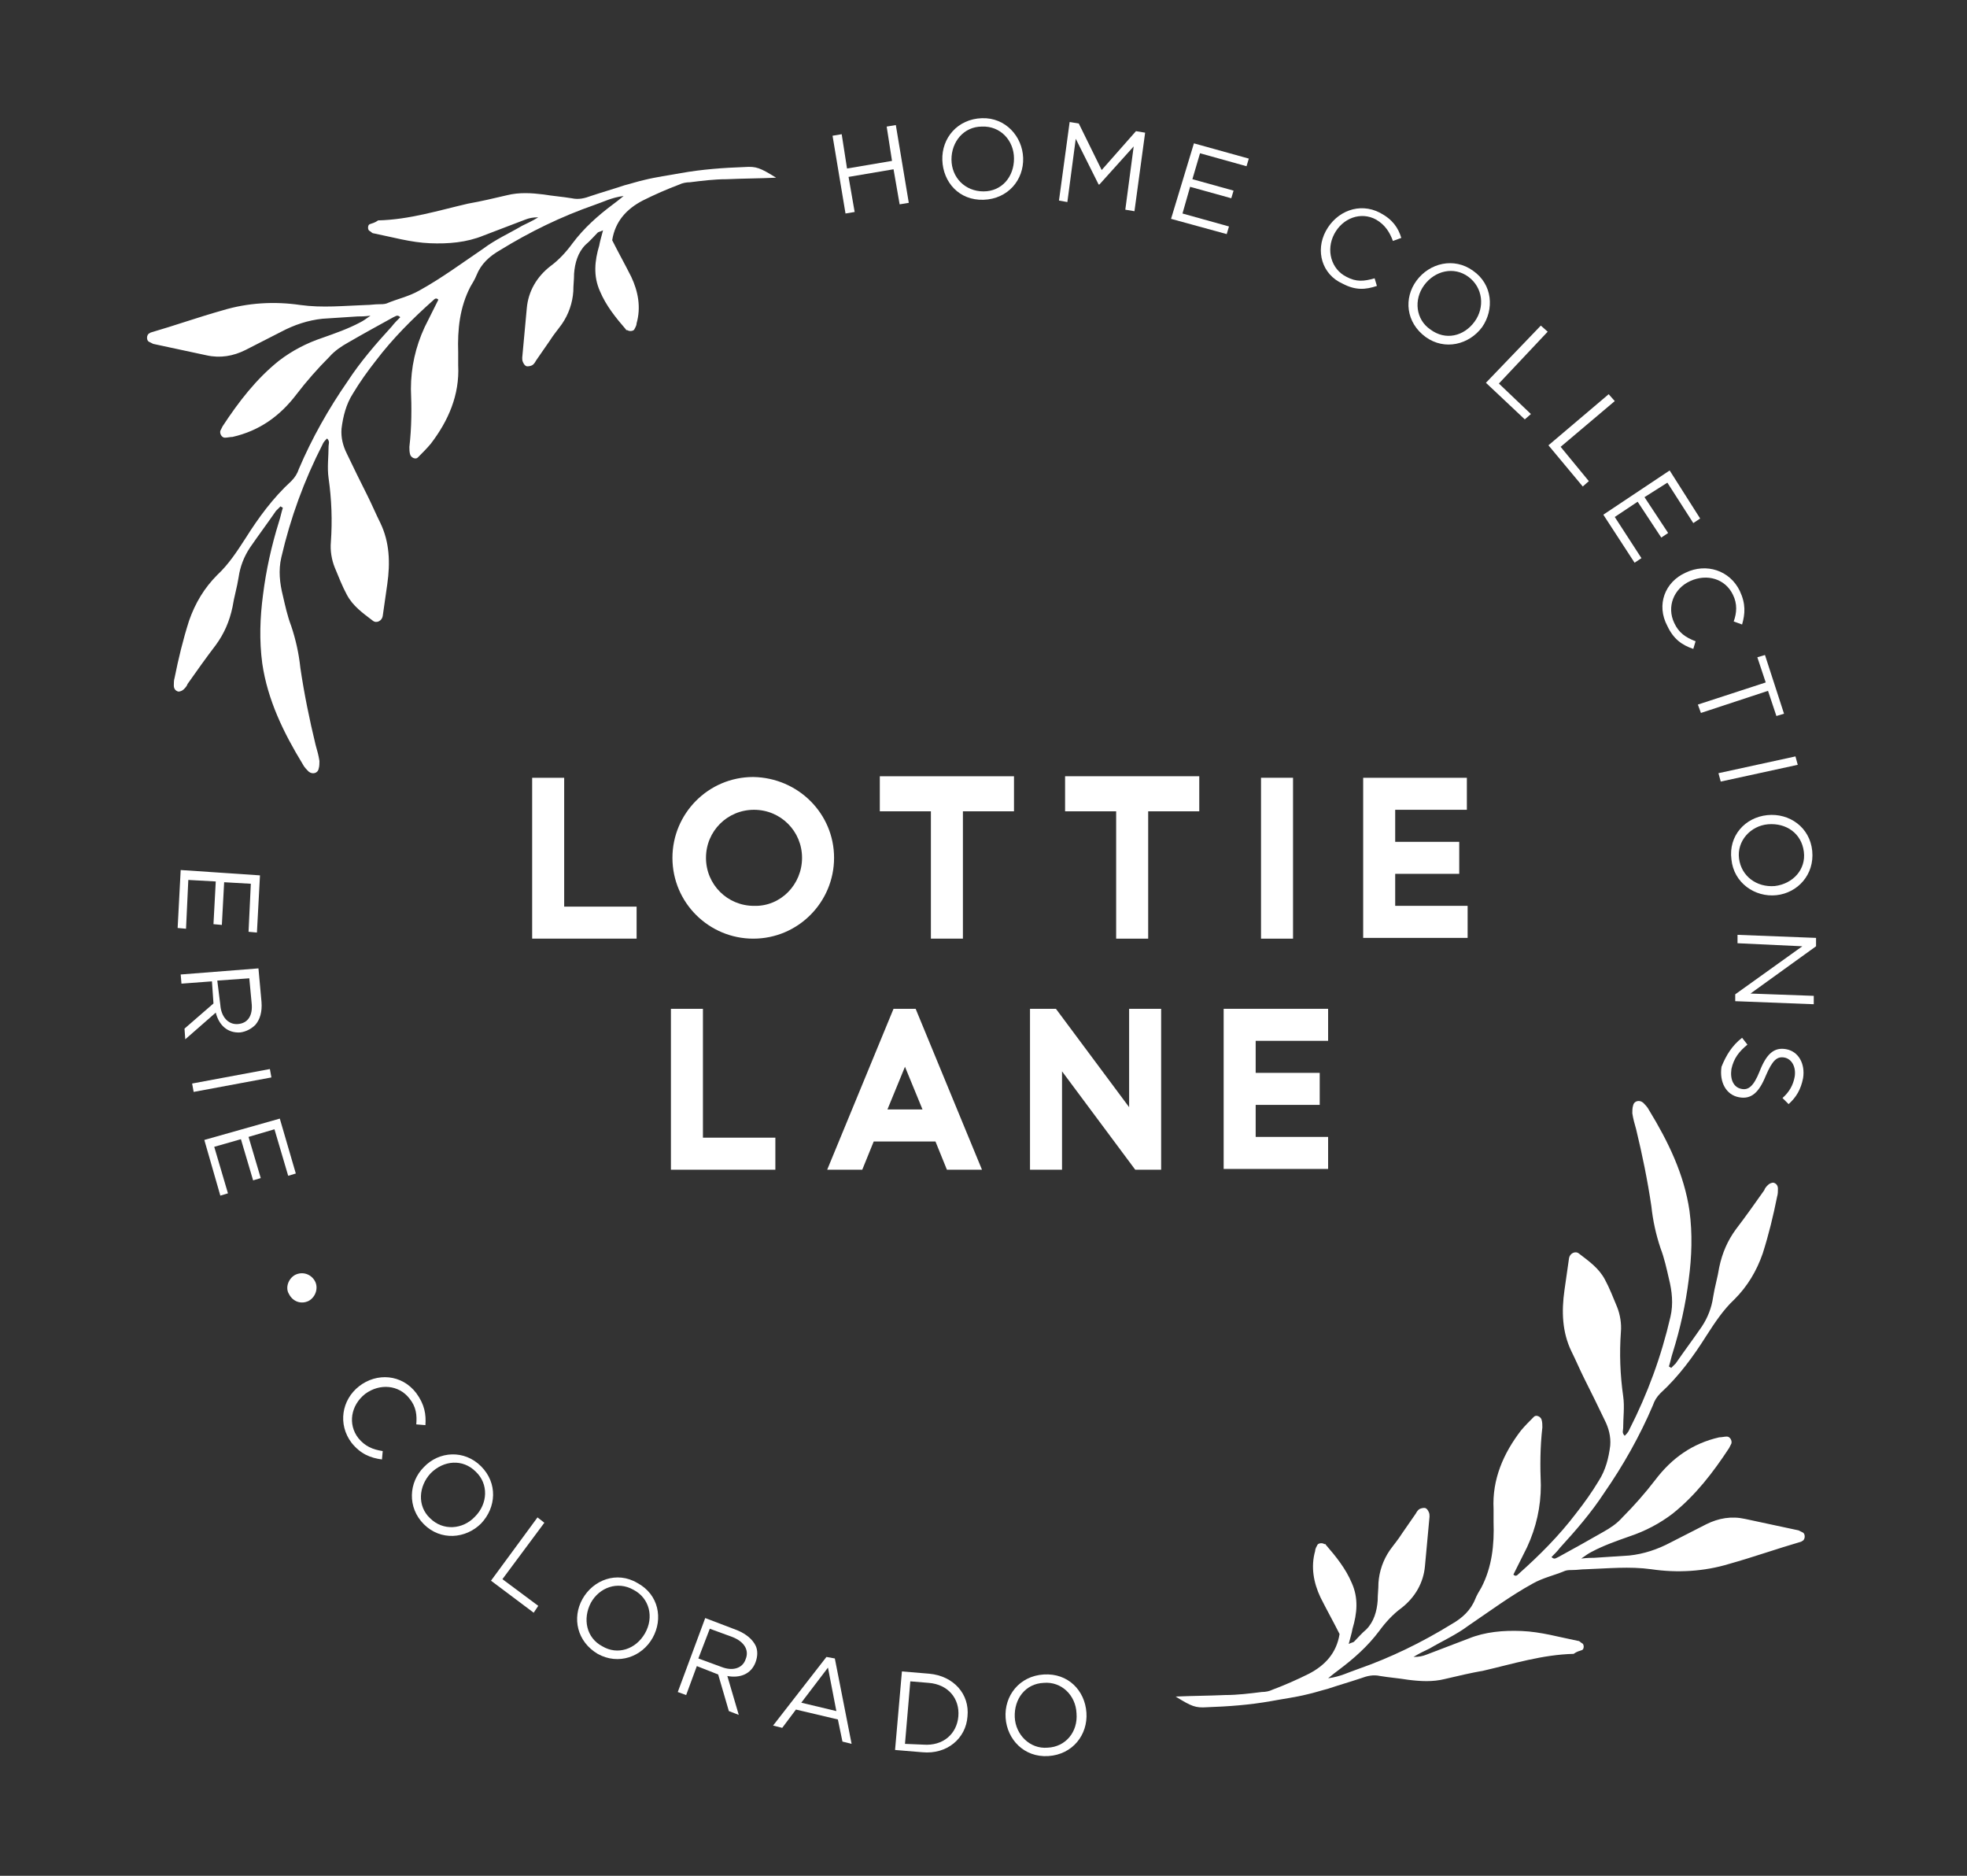 <svg xmlns="http://www.w3.org/2000/svg" xmlns:xlink="http://www.w3.org/1999/xlink" id="Layer_1" x="0px" y="0px" viewBox="0 0 258 246" style="enable-background:new 0 0 258 246;" xml:space="preserve"><rect x="0" y="0" width="258" height="246" fill="#333333" stroke="none"/><style type="text/css">	.st0{fill:#FFFFFF;}</style><g>	<g>		<path class="st0" d="M34.1,114.8l-0.4,7.5l-1.1-0.1l0.3-6.3l-3.5-0.2l-0.3,5.6l-1.1-0.1l0.3-5.6l-3.6-0.2l-0.3,6.4l-1.1-0.1   l0.4-7.6L34.1,114.8z"></path>		<path class="st0" d="M33.9,127l0.4,4.4c0.1,1.3-0.2,2.3-0.8,3c-0.5,0.5-1.2,0.9-2,1l0,0c-1.7,0.1-2.8-1-3.2-2.6l-4,3.5l-0.1-1.4   l3.8-3.3l-0.2-2.9l-4,0.3l-0.1-1.2L33.9,127z M28.9,131.8c0.1,1.5,1,2.6,2.3,2.5l0,0c1.3-0.1,2-1.1,1.8-2.8l-0.3-3.2l-4.2,0.3   L28.9,131.8z"></path>		<path class="st0" d="M35.4,140.2l0.2,1.1l-10.2,1.9l-0.2-1.1L35.4,140.2z"></path>		<path class="st0" d="M36.7,146.7l2.1,7.2l-1,0.3l-1.8-6.1l-3.4,1l1.6,5.4l-1,0.3l-1.6-5.4l-3.5,1l1.8,6.1l-1,0.3l-2.1-7.3   L36.7,146.7z"></path>		<path class="st0" d="M38.7,167.2L38.7,167.2c1-0.5,2.1-0.1,2.6,0.8c0.5,0.9,0.1,2.1-0.8,2.6l0,0c-1,0.5-2.1,0.1-2.6-0.9   C37.4,168.9,37.8,167.7,38.7,167.2z"></path>		<path class="st0" d="M47.1,181.8L47.1,181.8c2.3-1.8,5.6-1.6,7.5,0.9c1.1,1.5,1.3,2.8,1.2,4.2l-1.2-0.1c0.1-1.2,0-2.3-0.9-3.4   c-1.4-1.8-3.9-2-5.8-0.6l0,0c-1.9,1.5-2.3,4-0.9,5.8c0.9,1.1,1.9,1.5,3.2,1.7l-0.1,1.1c-1.5-0.2-2.8-0.7-4-2.2   C44.3,186.8,44.8,183.6,47.1,181.8z"></path>		<path class="st0" d="M55.6,192.4L55.6,192.4c2-2.1,5.3-2.3,7.5-0.1c2.2,2.2,2,5.4,0,7.5l0,0c-2,2-5.3,2.3-7.5,0.1   C53.4,197.7,53.6,194.4,55.6,192.4z M62.3,198.9L62.3,198.9c1.7-1.7,1.8-4.3,0.1-5.9c-1.7-1.7-4.2-1.5-5.9,0.2l0,0   c-1.6,1.7-1.8,4.3-0.1,5.9C58.1,200.8,60.7,200.6,62.3,198.9z"></path>		<path class="st0" d="M70.5,199l0.9,0.7l-5.5,7.4l4.7,3.5l-0.6,0.9l-5.6-4.2L70.5,199z"></path>		<path class="st0" d="M76.4,209.7L76.4,209.7c1.4-2.5,4.5-3.7,7.2-2.1c2.8,1.5,3.4,4.7,2,7.2l0,0c-1.4,2.5-4.5,3.6-7.2,2.1   C75.7,215.3,75,212.2,76.4,209.7z M84.6,214.2L84.6,214.2c1.2-2.1,0.6-4.6-1.5-5.7c-2.1-1.2-4.5-0.3-5.6,1.7l0,0   c-1.1,2.1-0.6,4.6,1.5,5.7C81,217.1,83.4,216.3,84.6,214.2z"></path>		<path class="st0" d="M92.5,212.2l4.2,1.6c1.2,0.5,2,1.2,2.4,2c0.3,0.6,0.3,1.4,0,2.2l0,0c-0.6,1.6-2.1,2.1-3.7,1.8l1.5,5.1   l-1.3-0.5l-1.4-4.8l-2.8-1.1l-1.4,3.8l-1.1-0.4L92.5,212.2z M94.6,218.6c1.5,0.6,2.8,0.2,3.2-1l0,0c0.5-1.2-0.2-2.3-1.7-2.9   l-3-1.1l-1.5,3.9L94.6,218.6z"></path>		<path class="st0" d="M108.4,217.3l1.1,0.2l2.2,11.2l-1.2-0.3l-0.6-2.9l-5.5-1.3l-1.8,2.4l-1.2-0.3L108.4,217.3z M109.7,224.4   l-1.1-5.7l-3.5,4.6L109.7,224.4z"></path>		<path class="st0" d="M118.3,219.2l3.6,0.3c3.2,0.3,5.3,2.7,5,5.6l0,0c-0.2,2.9-2.7,5-5.9,4.7l-3.6-0.3L118.3,219.2z M121.1,228.8   c2.6,0.2,4.4-1.4,4.6-3.7l0,0c0.2-2.3-1.3-4.2-3.9-4.4l-2.4-0.2l-0.7,8.2L121.1,228.8z"></path>		<path class="st0" d="M131.9,225.3L131.9,225.3c-0.2-2.9,1.8-5.5,5-5.7s5.4,2.1,5.6,5l0,0c0.2,2.9-1.8,5.5-5,5.7   S132.1,228.1,131.9,225.3z M141.2,224.7L141.2,224.7c-0.1-2.4-2-4.2-4.3-4c-2.4,0.1-3.9,2.1-3.8,4.5v0c0.1,2.3,2,4.2,4.3,4   C139.8,229.1,141.4,227.1,141.2,224.7z"></path>	</g>	<path class="st0" d="M48.5,29.4c-0.3,0.1-0.3,0.8,0,0.9c0.2,0.1,0.3,0.3,0.5,0.3c2.5,0.5,4.9,1.2,7.4,1.3c2.4,0.1,4.8-0.1,7-1  c1.8-0.7,3.7-1.4,5.5-2.1c0.5-0.2,1-0.3,1.7-0.3c-0.8,0.5-1.5,0.8-2.1,1.1c-1.7,1-3.5,1.8-5.1,3c-2.8,1.9-5.5,3.9-8.4,5.5  c-1.4,0.8-2.9,1.1-4.3,1.7c-0.3,0.1-0.7,0.1-1,0.1c-0.6,0-1.1,0.1-1.7,0.1c-2.9,0.1-5.7,0.4-8.6,0c-3.4-0.5-6.9-0.3-10.2,0.7  c-3.2,0.9-6.3,2-9.4,2.9c-0.1,0-0.1,0.1-0.2,0.1c-0.4,0.2-0.4,0.9-0.1,1.1c0.2,0.1,0.4,0.2,0.6,0.3c2.3,0.5,4.7,1,7,1.5  c1.8,0.4,3.5,0.1,5.1-0.7c1.6-0.8,3.1-1.6,4.7-2.4c1.7-0.9,3.5-1.5,5.4-1.7c1.5-0.1,3.1-0.2,4.6-0.3c0.4,0,0.9,0,1.7-0.1  c-0.7,0.5-1,0.7-1.4,0.9c-1.5,0.8-3.2,1.4-4.9,2c-2.1,0.7-4,1.7-5.7,3c-3,2.4-5.3,5.4-7.4,8.6c-0.1,0.2-0.2,0.4-0.3,0.6  c-0.1,0.4,0.2,0.9,0.6,0.9c0.3,0,0.7-0.1,1-0.1c3.5-0.8,6.2-2.7,8.4-5.6c1.3-1.7,2.8-3.4,4.3-4.9c0.7-0.8,1.6-1.4,2.5-1.9  c1.9-1.1,3.9-2.2,5.9-3.3c0.3-0.1,0.5-0.4,0.9,0c-0.4,0.4-0.8,0.8-1.1,1.2c-2.1,2.3-4.1,4.6-5.8,7.2c-2.5,3.6-4.7,7.5-6.4,11.5  c-0.2,0.6-0.5,1.1-1,1.6c-2.4,2.2-4.3,4.8-6,7.5c-1.1,1.7-2.2,3.4-3.7,4.8c-1.7,1.7-2.9,3.7-3.7,6c-0.8,2.5-1.4,5-1.9,7.5  c-0.1,0.3-0.1,0.7-0.1,1c0,0.4,0.2,0.7,0.6,0.8c0.2,0,0.5-0.1,0.7-0.3c0.2-0.2,0.4-0.4,0.5-0.7c1.2-1.7,2.4-3.4,3.7-5.1  c1.1-1.5,1.8-3.1,2.2-5c0.2-1.3,0.6-2.6,0.8-3.9c0.2-1.4,0.7-2.7,1.5-3.9c1.1-1.6,2.3-3.2,3.4-4.8c0.2-0.2,0.4-0.4,0.6-0.6  c0.1,0.1,0.2,0.1,0.3,0.2c-0.2,0.6-0.3,1.2-0.5,1.8c-1,3.2-1.7,6.4-2.1,9.6c-0.4,3-0.5,6-0.1,9c0.7,4.8,2.8,9.1,5.3,13.2  c0.2,0.4,0.5,0.7,0.8,1c0.5,0.4,1.2,0.2,1.3-0.4c0.1-0.3,0.1-0.7,0.1-1c-0.1-0.7-0.3-1.4-0.5-2.1c-0.8-3.3-1.5-6.7-2-10.1  c-0.2-1.9-0.6-3.7-1.2-5.5c-0.5-1.3-0.8-2.7-1.1-4c-0.4-1.6-0.6-3.3-0.2-5c1.2-5.2,3-10.1,5.4-14.8c0.1-0.3,0.4-0.6,0.6-0.8  c0.4,0.4,0.2,0.7,0.2,1c0,1.4-0.2,2.8,0,4.2c0.4,2.8,0.5,5.6,0.3,8.4c-0.1,1.1,0.1,2.3,0.5,3.3c0.5,1.2,1,2.5,1.6,3.6  c0.8,1.5,2.1,2.4,3.4,3.4c0.5,0.4,1.2,0,1.3-0.6c0.2-1.4,0.4-2.8,0.6-4.2c0.4-2.8,0.3-5.5-0.9-8c-0.6-1.2-1.1-2.4-1.7-3.6  c-0.9-1.8-1.8-3.6-2.7-5.5c-0.5-1-0.8-2.1-0.7-3.3c0.2-1.6,0.6-3.2,1.5-4.6c0.9-1.5,1.9-2.9,3-4.3c2.2-2.9,4.8-5.5,7.5-7.9  c0.2-0.2,0.4-0.4,0.7-0.1c-0.6,1.2-1.2,2.4-1.8,3.6c-1.2,2.6-1.8,5.3-1.8,8.1c0.1,2.5,0.1,5-0.2,7.6c0,0.3,0,0.7,0.1,1  c0.1,0.4,0.7,0.7,1,0.4c0.6-0.6,1.2-1.2,1.7-1.8c2.3-3,3.8-6.4,3.6-10.3c0-0.6,0-1.1,0-1.7c-0.1-3,0.2-5.9,1.6-8.6  c0.3-0.5,0.6-1,0.8-1.5c0.6-1.5,1.7-2.5,3.1-3.3c3.9-2.4,8-4.4,12.3-5.9c1.2-0.4,2.3-1,3.9-1.2c-0.6,0.5-1,0.8-1.4,1.1  c-2,1.5-3.8,3.1-5.3,5.1c-0.8,1.1-1.8,2.2-2.9,3c-1.8,1.4-2.9,3.3-3.1,5.5c-0.2,2.2-0.4,4.3-0.6,6.5c0,0.2,0,0.4,0.1,0.6  c0.1,0.2,0.2,0.4,0.4,0.5c0.2,0.1,0.6,0,0.8-0.1c0.2-0.1,0.4-0.4,0.5-0.6c0.6-0.9,1.2-1.7,1.8-2.6c0.5-0.8,1.1-1.5,1.6-2.2  c0.9-1.3,1.4-2.8,1.5-4.3c0-0.8,0.1-1.5,0.1-2.3c0.1-1.4,0.5-2.8,1.5-3.8c0.6-0.5,1.1-1.1,1.6-1.6c0.1-0.1,0.3-0.1,0.7-0.3  c-0.2,0.8-0.4,1.4-0.5,2c-0.6,2-0.8,4,0.1,6c0.8,1.9,2.1,3.5,3.4,5c0,0.1,0.1,0.1,0.2,0.1c0.3,0.2,0.8,0.1,0.9-0.1  c0.1-0.2,0.3-0.5,0.3-0.8c0.6-2.1,0.2-4.2-0.7-6.1c-0.8-1.6-1.7-3.2-2.5-4.8c0.4-2.5,1.9-4.1,4-5.2c1.6-0.8,3.2-1.5,4.8-2.1  c0.4-0.2,0.9-0.3,1.4-0.3c1.6-0.2,3.2-0.4,4.8-0.4c2.2-0.1,4.3-0.1,6.5-0.2c-2.1-1.3-2.6-1.5-4.1-1.4c-2.8,0.1-5.6,0.3-8.4,0.8  c-1.6,0.3-3.2,0.5-4.8,0.9c-0.9,0.2-1.8,0.5-2.6,0.7c-1.5,0.5-2.9,0.9-4.4,1.4c-0.8,0.3-1.6,0.5-2.5,0.3c-1.2-0.2-2.5-0.3-3.7-0.5  c-1.6-0.2-3.2-0.3-4.8,0.1c-1.7,0.4-3.4,0.8-5.1,1.1c-3.9,0.9-7.7,2.1-11.8,2.2C49.2,29.2,48.8,29.3,48.5,29.4z"></path>	<path class="st0" d="M207.5,216.4c0.3-0.1,0.3-0.8,0-0.9c-0.2-0.1-0.3-0.3-0.5-0.3c-2.5-0.5-4.9-1.2-7.4-1.3c-2.4-0.1-4.8,0.1-7,1  c-1.8,0.7-3.7,1.4-5.5,2.1c-0.5,0.2-1,0.3-1.7,0.3c0.8-0.5,1.5-0.8,2.1-1.1c1.7-1,3.5-1.8,5.1-3c2.8-1.9,5.5-3.9,8.4-5.5  c1.4-0.8,2.9-1.1,4.3-1.7c0.3-0.1,0.7-0.1,1-0.1c0.6,0,1.1-0.1,1.7-0.1c2.9-0.1,5.7-0.4,8.6,0c3.4,0.5,6.9,0.3,10.2-0.7  c3.2-0.9,6.3-2,9.4-2.9c0.1,0,0.1-0.1,0.2-0.1c0.4-0.2,0.4-0.9,0.1-1.1c-0.2-0.1-0.4-0.2-0.6-0.3c-2.3-0.5-4.7-1-7-1.5  c-1.8-0.4-3.5-0.1-5.1,0.7c-1.6,0.8-3.1,1.6-4.7,2.4c-1.7,0.9-3.5,1.5-5.4,1.7c-1.5,0.1-3.1,0.2-4.6,0.3c-0.4,0-0.9,0-1.7,0.1  c0.7-0.5,1-0.7,1.4-0.9c1.5-0.8,3.2-1.4,4.9-2c2.1-0.7,4-1.7,5.7-3c3-2.4,5.3-5.4,7.4-8.6c0.1-0.2,0.2-0.4,0.3-0.6  c0.1-0.4-0.2-0.9-0.6-0.9c-0.3,0-0.7,0.1-1,0.1c-3.5,0.8-6.2,2.7-8.4,5.6c-1.3,1.7-2.8,3.4-4.3,4.9c-0.7,0.8-1.6,1.4-2.5,1.9  c-1.9,1.1-3.9,2.2-5.9,3.3c-0.3,0.1-0.5,0.4-0.9,0c0.4-0.4,0.8-0.8,1.1-1.2c2.1-2.3,4.1-4.6,5.8-7.2c2.5-3.6,4.7-7.5,6.4-11.5  c0.2-0.6,0.5-1.1,1-1.6c2.4-2.2,4.3-4.8,6-7.5c1.1-1.7,2.2-3.4,3.7-4.8c1.7-1.7,2.9-3.7,3.7-6c0.8-2.5,1.4-5,1.9-7.5  c0.1-0.3,0.1-0.7,0.1-1c0-0.4-0.2-0.7-0.6-0.8c-0.2,0-0.5,0.1-0.7,0.3c-0.2,0.2-0.4,0.4-0.5,0.7c-1.2,1.7-2.4,3.4-3.7,5.1  c-1.1,1.5-1.8,3.1-2.2,5c-0.2,1.3-0.6,2.6-0.8,3.9c-0.2,1.4-0.7,2.7-1.5,3.9c-1.1,1.6-2.3,3.2-3.4,4.8c-0.2,0.2-0.4,0.4-0.6,0.6  c-0.1-0.1-0.2-0.1-0.3-0.2c0.2-0.6,0.3-1.2,0.5-1.8c1-3.2,1.7-6.4,2.1-9.6c0.4-3,0.5-6,0.1-9c-0.7-4.8-2.8-9.1-5.3-13.2  c-0.2-0.4-0.5-0.7-0.8-1c-0.5-0.4-1.2-0.2-1.3,0.4c-0.1,0.3-0.1,0.7-0.1,1c0.1,0.7,0.3,1.4,0.5,2.1c0.8,3.3,1.5,6.7,2,10.1  c0.2,1.9,0.6,3.7,1.2,5.5c0.5,1.3,0.8,2.7,1.1,4c0.4,1.6,0.6,3.3,0.2,5c-1.2,5.2-3,10.1-5.4,14.8c-0.1,0.3-0.4,0.6-0.6,0.8  c-0.4-0.4-0.2-0.7-0.2-1c0-1.4,0.2-2.8,0-4.2c-0.4-2.8-0.5-5.6-0.3-8.4c0.1-1.1-0.1-2.3-0.5-3.3c-0.5-1.2-1-2.5-1.6-3.6  c-0.8-1.5-2.1-2.4-3.4-3.4c-0.5-0.4-1.2,0-1.3,0.6c-0.2,1.4-0.4,2.8-0.6,4.2c-0.4,2.8-0.3,5.5,0.9,8c0.6,1.2,1.1,2.4,1.7,3.6  c0.9,1.8,1.8,3.6,2.7,5.5c0.5,1,0.8,2.1,0.7,3.3c-0.2,1.6-0.6,3.2-1.5,4.6c-0.9,1.5-1.9,2.9-3,4.3c-2.2,2.9-4.8,5.5-7.5,7.9  c-0.2,0.2-0.4,0.4-0.7,0.1c0.6-1.2,1.2-2.4,1.8-3.6c1.2-2.6,1.8-5.3,1.8-8.1c-0.1-2.5-0.1-5,0.2-7.6c0-0.3,0-0.7-0.1-1  c-0.1-0.4-0.7-0.7-1-0.4c-0.6,0.6-1.2,1.2-1.7,1.8c-2.3,3-3.8,6.4-3.6,10.3c0,0.6,0,1.1,0,1.7c0.1,3-0.2,5.9-1.6,8.6  c-0.3,0.5-0.6,1-0.8,1.5c-0.6,1.5-1.7,2.5-3.1,3.3c-3.9,2.4-8,4.4-12.3,5.9c-1.2,0.4-2.3,1-3.9,1.2c0.6-0.5,1-0.8,1.4-1.1  c2-1.5,3.8-3.1,5.3-5.1c0.8-1.1,1.8-2.2,2.9-3c1.8-1.4,2.9-3.3,3.1-5.5c0.2-2.2,0.4-4.3,0.6-6.5c0-0.2,0-0.4-0.1-0.6  c-0.1-0.2-0.2-0.4-0.4-0.5c-0.2-0.1-0.6,0-0.8,0.1c-0.2,0.1-0.4,0.4-0.5,0.6c-0.6,0.9-1.2,1.7-1.8,2.6c-0.5,0.8-1.1,1.5-1.6,2.2  c-0.9,1.3-1.4,2.8-1.5,4.3c0,0.8-0.1,1.5-0.1,2.3c-0.1,1.4-0.5,2.8-1.5,3.8c-0.6,0.5-1.1,1.1-1.6,1.6c-0.1,0.1-0.3,0.1-0.7,0.3  c0.2-0.8,0.4-1.4,0.5-2c0.6-2,0.8-4-0.1-6c-0.8-1.9-2.1-3.5-3.4-5c0-0.1-0.1-0.1-0.2-0.1c-0.3-0.2-0.8-0.1-0.9,0.1  c-0.1,0.2-0.3,0.5-0.3,0.8c-0.6,2.1-0.2,4.2,0.7,6.1c0.8,1.6,1.7,3.2,2.5,4.8c-0.4,2.5-1.9,4.1-4,5.2c-1.6,0.8-3.2,1.5-4.8,2.1  c-0.4,0.2-0.9,0.3-1.4,0.3c-1.6,0.2-3.2,0.4-4.8,0.4c-2.2,0.1-4.3,0.1-6.5,0.2c2.1,1.3,2.6,1.5,4.1,1.4c2.8-0.1,5.6-0.3,8.4-0.8  c1.6-0.3,3.2-0.5,4.8-0.9c0.9-0.2,1.8-0.5,2.6-0.7c1.5-0.5,2.9-0.9,4.4-1.4c0.8-0.3,1.6-0.5,2.5-0.3c1.2,0.2,2.5,0.3,3.7,0.5  c1.6,0.2,3.2,0.3,4.8-0.1c1.7-0.4,3.4-0.8,5.1-1.1c3.9-0.9,7.7-2.1,11.8-2.2C206.8,216.6,207.2,216.5,207.5,216.4z"></path>	<g>		<path class="st0" d="M109.2,17.8l1.2-0.2l0.7,4.5l5.9-1l-0.7-4.5l1.2-0.2l1.7,10.2l-1.2,0.2l-0.8-4.6l-5.9,1l0.8,4.6l-1.2,0.2   L109.2,17.8z"></path>		<path class="st0" d="M123.6,21L123.6,21c-0.1-2.9,2-5.4,5.2-5.5c3.1-0.1,5.3,2.4,5.4,5.2v0c0.1,2.9-2,5.4-5.2,5.5   C125.8,26.3,123.7,23.9,123.6,21z M133,20.8L133,20.8c0-2.4-1.8-4.3-4.2-4.2c-2.4,0-4,2-4,4.3v0c0,2.4,1.8,4.2,4.2,4.2   C131.4,25.1,133,23.2,133,20.8z"></path>		<path class="st0" d="M140.3,16l1.2,0.2l3,6.1l4.5-5.1l1.2,0.2l-1.4,10.3l-1.2-0.2l1.1-8.3l-4.5,5l-0.1,0l-3-6l-1.1,8.3l-1.1-0.2   L140.3,16z"></path>		<path class="st0" d="M156.6,18.8l7.2,2l-0.3,1l-6.1-1.7l-1,3.4l5.4,1.5l-0.3,1l-5.4-1.5l-1,3.5l6.1,1.7l-0.3,1l-7.3-2L156.6,18.8z   "></path>		<path class="st0" d="M173.9,30.3L173.9,30.3c1.4-2.6,4.4-3.8,7.1-2.4c1.7,0.9,2.4,2,2.8,3.3l-1.1,0.4c-0.4-1.1-1-2.1-2.2-2.8   c-2-1.1-4.4-0.2-5.5,1.9l0,0c-1.1,2.1-0.4,4.6,1.6,5.6c1.3,0.7,2.3,0.6,3.7,0.2l0.3,1c-1.5,0.5-2.8,0.6-4.5-0.3   C173.4,36,172.5,32.9,173.9,30.3z"></path>		<path class="st0" d="M185.8,36.8L185.8,36.8c1.7-2.3,4.9-3.1,7.4-1.3c2.6,1.8,2.8,5.1,1.2,7.4l0,0c-1.7,2.3-4.9,3.1-7.4,1.3   C184.4,42.3,184.1,39.1,185.8,36.8z M193.4,42.2L193.4,42.2c1.4-1.9,1.1-4.5-0.8-5.9c-1.9-1.4-4.4-0.8-5.8,1.1l0,0   c-1.4,1.9-1.1,4.5,0.8,5.8C189.6,44.7,192,44.1,193.4,42.2z"></path>		<path class="st0" d="M202.1,42.7l0.9,0.8l-6.4,6.8l4.2,4L200,55l-5.1-4.8L202.1,42.7z"></path>		<path class="st0" d="M211,51.7l0.8,0.9l-7.1,6l3.7,4.5l-0.8,0.7l-4.5-5.4L211,51.7z"></path>		<path class="st0" d="M219,61.7L223,68l-0.9,0.6l-3.4-5.3l-3,1.9l3.1,4.7l-0.9,0.6l-3.1-4.7l-3,2l3.5,5.4l-0.9,0.6l-4.1-6.3   L219,61.7z"></path>		<path class="st0" d="M221.1,75.1L221.1,75.1c2.7-1.3,5.8-0.3,7.1,2.4c0.8,1.7,0.7,3,0.3,4.4l-1.1-0.4c0.4-1.1,0.5-2.3-0.1-3.5   c-1-2.1-3.4-2.8-5.6-1.8l0,0c-2.2,1-3.1,3.4-2.1,5.5c0.6,1.3,1.5,1.9,2.8,2.4l-0.3,1c-1.5-0.5-2.6-1.3-3.4-3   C217.2,79.3,218.4,76.3,221.1,75.1z"></path>		<path class="st0" d="M231.6,89.5l-1.1-3.3l1-0.3l2.5,7.7l-1,0.3l-1.1-3.3l-8.8,2.9l-0.4-1.1L231.6,89.5z"></path>		<path class="st0" d="M235.5,99.2l0.3,1.1l-10.1,2.2l-0.3-1.1L235.5,99.2z"></path>		<path class="st0" d="M231.8,106.9L231.8,106.9c2.9-0.3,5.6,1.6,5.9,4.7c0.3,3.1-1.9,5.5-4.7,5.8l0,0c-2.8,0.3-5.6-1.6-5.9-4.7   C226.7,109.6,228.9,107.2,231.8,106.9z M232.8,116.2L232.8,116.2c2.4-0.3,4.1-2.2,3.8-4.5c-0.3-2.4-2.3-3.8-4.7-3.6l0,0   c-2.3,0.2-4.1,2.2-3.8,4.5S230.4,116.4,232.8,116.2z"></path>		<path class="st0" d="M238.2,123l0,1.1l-8.6,6.2l8.3,0.3l0,1.1l-10.3-0.4l0-0.9l8.8-6.3l-8.5-0.4l0-1.1L238.2,123z"></path>		<path class="st0" d="M228.5,136.1l0.7,0.9c-1.1,0.9-1.8,1.8-2.1,3.2c-0.2,1.4,0.3,2.4,1.3,2.6l0,0c0.9,0.2,1.6-0.3,2.4-2.3   c0.9-2.3,1.9-3.2,3.5-2.9l0,0c1.6,0.3,2.5,1.9,2.2,3.8c-0.3,1.5-0.9,2.5-1.9,3.4l-0.8-0.8c0.9-0.8,1.4-1.7,1.6-2.8   c0.2-1.3-0.4-2.3-1.3-2.5l0,0c-1-0.2-1.6,0.3-2.5,2.4c-0.9,2.2-1.9,3.1-3.5,2.8l0,0c-1.7-0.3-2.6-2-2.3-4   C226.4,138.4,227.2,137.1,228.5,136.1z"></path>	</g>	<g>		<path class="st0" d="M74,118.9h9.5v4.2H69.8V102H74V118.9z"></path>		<path class="st0" d="M109.4,112.5c0,5.8-4.7,10.6-10.6,10.6c-5.8,0-10.6-4.7-10.6-10.6c0-5.8,4.7-10.6,10.6-10.6   C104.7,102,109.4,106.7,109.4,112.5z M105.2,112.5c0-3.5-2.8-6.3-6.3-6.3s-6.3,2.8-6.3,6.3c0,3.5,2.8,6.3,6.3,6.3   C102.4,118.9,105.2,116,105.2,112.5z"></path>		<path class="st0" d="M115.4,101.8H133v4.6h-6.7v16.7h-4.2v-16.7h-6.7V101.8z"></path>		<path class="st0" d="M139.7,101.8h17.6v4.6h-6.7v16.7h-4.2v-16.7h-6.7V101.8z"></path>		<path class="st0" d="M165.4,102h4.2v21.1h-4.2V102z"></path>		<path class="st0" d="M178.7,102h13.7v4.2H183v4.2h8.4v4.2H183v4.2h9.5v4.2h-13.7V102z"></path>	</g>	<g>		<path class="st0" d="M92.2,149.2h9.5v4.2H88v-21.1h4.2V149.2z"></path>		<path class="st0" d="M120.1,132.3l8.7,21.1h-4.6l-1.5-3.7h-8.1l-1.5,3.7h-4.6l8.7-21.1H120.1z M121,145.5l-2.3-5.6l-2.3,5.6H121z"></path>		<path class="st0" d="M148.1,132.3h4.2v21.1h-3.4l-9.6-12.9v12.9h-4.2v-21.1h3.4l9.6,12.9V132.3z"></path>		<path class="st0" d="M160.5,132.3h13.7v4.2h-9.5v4.2h8.4v4.2h-8.4v4.2h9.5v4.2h-13.7V132.3z"></path>	</g></g></svg>